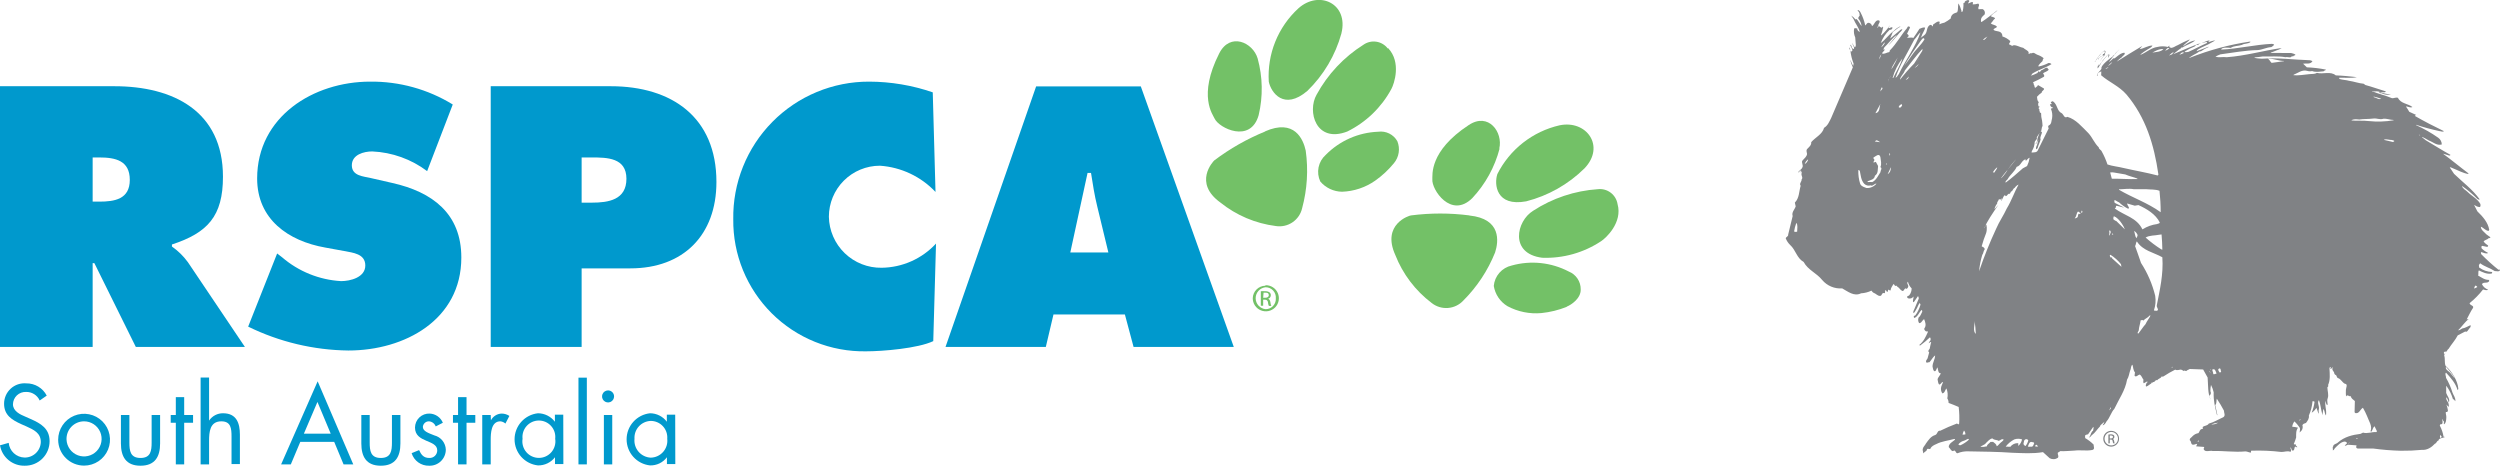 <svg width="245" height="46" viewBox="0 0 245 46" fill="none" xmlns="http://www.w3.org/2000/svg">
<g clip-path="url(#clip0_101_2)">
<path d="M3.89 39.25C3.775 38.992 3.586 38.775 3.348 38.626C3.109 38.476 2.831 38.401 2.55 38.41C2.386 38.403 2.222 38.429 2.069 38.487C1.915 38.544 1.774 38.632 1.655 38.745C1.536 38.858 1.44 38.993 1.374 39.143C1.308 39.294 1.273 39.456 1.27 39.62C1.27 40.28 1.96 40.62 2.48 40.83L3 41.06C4 41.5 4.86 42 4.86 43.24C4.86 43.558 4.797 43.874 4.674 44.167C4.55 44.461 4.37 44.728 4.143 44.951C3.916 45.174 3.647 45.35 3.351 45.469C3.055 45.587 2.739 45.645 2.42 45.64C1.844 45.653 1.282 45.458 0.838 45.09C0.393 44.723 0.096 44.208 0 43.64L0.85 43.4C0.889 43.787 1.068 44.147 1.353 44.412C1.638 44.678 2.011 44.829 2.4 44.84C2.813 44.848 3.213 44.693 3.512 44.408C3.812 44.124 3.987 43.733 4 43.32C4 42.42 3.29 42.11 2.57 41.78L2.09 41.57C1.19 41.16 0.4 40.7 0.4 39.57C0.399 39.291 0.456 39.016 0.567 38.76C0.679 38.505 0.843 38.276 1.048 38.088C1.253 37.9 1.495 37.756 1.759 37.667C2.023 37.578 2.303 37.545 2.58 37.57C2.992 37.564 3.397 37.674 3.75 37.886C4.104 38.098 4.391 38.404 4.58 38.77L3.89 39.25Z" fill="#0099CD"/>
<path d="M6.52 43.09C6.536 43.426 6.65 43.751 6.848 44.023C7.046 44.295 7.32 44.503 7.635 44.621C7.951 44.739 8.294 44.762 8.622 44.686C8.95 44.611 9.249 44.441 9.482 44.198C9.714 43.955 9.87 43.648 9.93 43.317C9.991 42.986 9.952 42.644 9.82 42.334C9.688 42.025 9.468 41.761 9.187 41.575C8.906 41.389 8.577 41.29 8.24 41.29C8.007 41.29 7.777 41.337 7.563 41.428C7.349 41.519 7.155 41.653 6.995 41.822C6.834 41.99 6.709 42.189 6.627 42.407C6.546 42.625 6.509 42.857 6.52 43.09V43.09ZM5.7 43.09C5.7 42.587 5.849 42.096 6.128 41.679C6.407 41.261 6.804 40.935 7.268 40.743C7.732 40.551 8.243 40.501 8.735 40.599C9.228 40.697 9.681 40.938 10.036 41.294C10.391 41.649 10.633 42.102 10.731 42.594C10.829 43.087 10.779 43.598 10.587 44.062C10.394 44.526 10.069 44.923 9.651 45.202C9.233 45.481 8.742 45.63 8.24 45.63C7.568 45.63 6.923 45.364 6.447 44.889C5.971 44.415 5.703 43.772 5.7 43.1" fill="#0099CD"/>
<path d="M12.68 43.36C12.68 44.18 12.77 44.88 13.77 44.88C14.77 44.88 14.86 44.18 14.86 43.36V40.67H15.69V43.46C15.69 44.74 15.2 45.64 13.77 45.64C12.34 45.64 11.85 44.74 11.85 43.46V40.67H12.68V43.36Z" fill="#0099CD"/>
<path d="M18.05 45.51H17.23V41.43H16.73V40.67H17.23V38.92H18.05V40.67H18.92V41.43H18.05V45.51Z" fill="#0099CD"/>
<path d="M20.49 37V41.22C20.64 40.995 20.844 40.812 21.084 40.686C21.323 40.56 21.59 40.496 21.86 40.5C23.2 40.5 23.51 41.5 23.51 42.6V45.48H22.69V42.78C22.69 41.99 22.63 41.29 21.69 41.29C20.56 41.29 20.49 42.34 20.49 43.21V45.51H19.66V37H20.49Z" fill="#0099CD"/>
<path d="M31.11 39.39L29.78 42.5H32.41L31.11 39.39ZM29.43 43.3L28.5 45.51H27.55L31.13 37.37L34.62 45.51H33.67L32.75 43.3H29.43Z" fill="#0099CD"/>
<path d="M36.23 43.36C36.23 44.18 36.32 44.88 37.32 44.88C38.32 44.88 38.41 44.18 38.41 43.36V40.67H39.24V43.46C39.24 44.74 38.75 45.64 37.32 45.64C35.89 45.64 35.41 44.74 35.41 43.46V40.67H36.23V43.36Z" fill="#0099CD"/>
<path d="M42.7 41.79C42.649 41.652 42.56 41.532 42.443 41.443C42.326 41.355 42.186 41.301 42.04 41.29C41.89 41.287 41.745 41.341 41.633 41.441C41.522 41.541 41.453 41.68 41.44 41.83C41.44 42.27 42 42.44 42.57 42.67C42.882 42.749 43.159 42.928 43.361 43.178C43.563 43.429 43.678 43.738 43.69 44.06C43.69 44.272 43.647 44.483 43.564 44.678C43.481 44.874 43.359 45.051 43.206 45.199C43.053 45.346 42.872 45.461 42.673 45.537C42.474 45.613 42.262 45.648 42.05 45.64C41.67 45.65 41.297 45.535 40.988 45.313C40.679 45.091 40.451 44.773 40.34 44.41L41.07 44.11C41.28 44.56 41.51 44.88 42.07 44.88C42.17 44.885 42.271 44.87 42.365 44.835C42.46 44.8 42.546 44.747 42.619 44.678C42.692 44.608 42.75 44.525 42.79 44.432C42.83 44.34 42.85 44.24 42.85 44.14C42.85 43.05 40.67 43.43 40.67 41.9C40.671 41.714 40.71 41.531 40.783 41.36C40.857 41.19 40.964 41.036 41.099 40.908C41.233 40.781 41.392 40.681 41.566 40.616C41.739 40.551 41.925 40.522 42.11 40.53C42.389 40.541 42.658 40.632 42.886 40.791C43.115 40.95 43.293 41.172 43.4 41.43L42.7 41.79Z" fill="#0099CD"/>
<path d="M45.72 45.51H44.89V41.43H44.39V40.67H44.89V38.92H45.72V40.67H46.58V41.43H45.72V45.51Z" fill="#0099CD"/>
<path d="M48.11 41.19C48.212 40.994 48.366 40.829 48.554 40.713C48.743 40.597 48.959 40.533 49.18 40.53C49.443 40.535 49.7 40.615 49.92 40.76L49.53 41.51C49.392 41.383 49.216 41.306 49.03 41.29C48.13 41.29 48.09 42.46 48.09 43.09V45.51H47.26V40.67H48.09L48.11 41.19Z" fill="#0099CD"/>
<path d="M51.21 43C51.173 43.231 51.187 43.468 51.251 43.693C51.314 43.919 51.426 44.128 51.578 44.306C51.73 44.484 51.919 44.627 52.132 44.725C52.344 44.823 52.576 44.874 52.81 44.874C53.044 44.874 53.276 44.823 53.488 44.725C53.701 44.627 53.89 44.484 54.042 44.306C54.194 44.128 54.306 43.919 54.369 43.693C54.433 43.468 54.447 43.231 54.41 43C54.435 42.775 54.413 42.547 54.344 42.331C54.275 42.115 54.161 41.916 54.01 41.748C53.859 41.579 53.674 41.444 53.467 41.351C53.261 41.259 53.036 41.211 52.81 41.211C52.583 41.211 52.359 41.259 52.153 41.351C51.946 41.444 51.761 41.579 51.61 41.748C51.459 41.916 51.345 42.115 51.276 42.331C51.207 42.547 51.185 42.775 51.21 43V43ZM55.21 45.48H54.39V44.81C54.193 45.064 53.94 45.269 53.65 45.408C53.36 45.547 53.041 45.616 52.72 45.61C52.09 45.542 51.508 45.243 51.084 44.771C50.661 44.3 50.427 43.689 50.427 43.055C50.427 42.421 50.661 41.81 51.084 41.339C51.508 40.867 52.09 40.568 52.72 40.5C53.042 40.502 53.359 40.578 53.647 40.722C53.934 40.866 54.185 41.074 54.38 41.33V41.33V40.64H55.2L55.21 45.48Z" fill="#0099CD"/>
<path d="M57.51 37.01H56.69V45.51H57.51V37.01Z" fill="#0099CD"/>
<path d="M60 45.51H59.18V40.67H60V45.51ZM60.18 38.84C60.182 38.957 60.149 39.072 60.086 39.17C60.022 39.269 59.931 39.346 59.823 39.392C59.715 39.438 59.596 39.451 59.481 39.43C59.366 39.408 59.26 39.353 59.176 39.27C59.093 39.188 59.036 39.083 59.012 38.969C58.989 38.854 59 38.735 59.044 38.626C59.088 38.518 59.164 38.425 59.261 38.36C59.358 38.295 59.473 38.26 59.59 38.26C59.745 38.26 59.893 38.321 60.004 38.429C60.114 38.538 60.177 38.685 60.18 38.84" fill="#0099CD"/>
<path d="M62.18 43C62.157 43.227 62.18 43.457 62.248 43.674C62.316 43.892 62.428 44.094 62.577 44.267C62.726 44.44 62.908 44.581 63.114 44.681C63.319 44.782 63.542 44.839 63.77 44.85C64.001 44.846 64.23 44.794 64.44 44.696C64.65 44.599 64.837 44.458 64.99 44.284C65.142 44.11 65.257 43.905 65.326 43.684C65.395 43.463 65.416 43.23 65.39 43C65.408 42.776 65.379 42.55 65.305 42.338C65.231 42.125 65.114 41.93 64.961 41.766C64.807 41.601 64.621 41.47 64.415 41.382C64.208 41.293 63.985 41.248 63.76 41.25C63.541 41.259 63.325 41.312 63.126 41.405C62.928 41.498 62.749 41.63 62.602 41.793C62.455 41.956 62.342 42.147 62.269 42.354C62.197 42.561 62.166 42.781 62.18 43ZM66.18 45.48H65.36V44.81C65.168 45.067 64.916 45.273 64.628 45.413C64.339 45.552 64.02 45.62 63.7 45.61C63.07 45.542 62.488 45.243 62.064 44.771C61.641 44.3 61.407 43.689 61.407 43.055C61.407 42.421 61.641 41.81 62.064 41.339C62.488 40.867 63.07 40.568 63.7 40.5C64.021 40.5 64.337 40.576 64.623 40.72C64.91 40.864 65.159 41.073 65.35 41.33V41.33V40.64H66.17L66.18 45.48Z" fill="#0099CD"/>
<path d="M158.52 20C158.448 19.555 158.208 19.155 157.848 18.883C157.488 18.611 157.038 18.488 156.59 18.54C154.327 18.692 152.14 19.422 150.24 20.66C148.61 21.66 147.9 24.85 151.13 25.26C153.183 25.338 155.209 24.767 156.92 23.63C157.38 23.33 159.03 21.81 158.52 20" fill="#73C167"/>
<path d="M146.93 14.56C147.31 12.97 145.88 10.96 143.93 12.26C140.03 14.82 140.4 17.19 140.37 17.57C140.28 18.57 142.2 21.47 144.28 19.42C145.565 18.049 146.486 16.378 146.96 14.56" fill="#73C167"/>
<path d="M155.28 16.5C157.35 14.34 155.49 11.73 152.84 12.28C151.534 12.579 150.311 13.163 149.256 13.989C148.202 14.815 147.343 15.864 146.74 17.06C146.41 18.06 146.61 20.28 149.57 19.73C151.726 19.179 153.697 18.064 155.28 16.5" fill="#73C167"/>
<path d="M153.54 30.05C153.96 29.89 154.94 29.25 154.91 28.36C154.915 27.984 154.805 27.616 154.596 27.304C154.388 26.991 154.089 26.749 153.74 26.61C152.019 25.711 150.021 25.5 148.15 26.02C147.682 26.122 147.259 26.372 146.942 26.732C146.626 27.091 146.432 27.543 146.39 28.02C146.456 28.427 146.608 28.814 146.838 29.156C147.068 29.498 147.368 29.786 147.72 30C148.745 30.552 149.911 30.789 151.07 30.68C151.918 30.593 152.749 30.388 153.54 30.07" fill="#73C167"/>
<path d="M144 21.11C142.101 20.865 140.179 20.865 138.28 21.11C138.13 21.11 135.37 21.97 136.74 24.99C137.471 26.854 138.703 28.481 140.3 29.69C140.753 30.05 141.325 30.226 141.902 30.181C142.479 30.137 143.018 29.875 143.41 29.45C144.754 28.106 145.812 26.504 146.52 24.74C146.87 23.66 147.14 21.44 144 21.12" fill="#73C167"/>
<path d="M123.79 29.18H124C124.18 29.18 124.34 29.11 124.34 28.93C124.34 28.75 124.25 28.68 124 28.68H123.83L123.79 29.18ZM123.79 29.96H123.56V28.54C123.696 28.528 123.834 28.528 123.97 28.54C124.125 28.527 124.279 28.566 124.41 28.65C124.454 28.684 124.488 28.728 124.511 28.779C124.534 28.829 124.544 28.885 124.54 28.94C124.538 29.021 124.51 29.099 124.459 29.162C124.408 29.225 124.339 29.27 124.26 29.29V29.29C124.38 29.29 124.47 29.42 124.5 29.63C124.51 29.751 124.541 29.869 124.59 29.98H124.35C124.296 29.867 124.265 29.745 124.26 29.62C124.258 29.582 124.248 29.546 124.23 29.513C124.213 29.48 124.189 29.45 124.16 29.427C124.131 29.403 124.097 29.386 124.061 29.376C124.025 29.366 123.987 29.364 123.95 29.37H123.79V29.96ZM124.03 28.15C123.763 28.176 123.515 28.3 123.334 28.499C123.154 28.698 123.054 28.956 123.054 29.225C123.054 29.493 123.154 29.752 123.334 29.951C123.515 30.15 123.763 30.274 124.03 30.3C124.167 30.3 124.303 30.272 124.43 30.218C124.556 30.163 124.669 30.083 124.763 29.983C124.857 29.882 124.929 29.764 124.975 29.634C125.021 29.505 125.04 29.367 125.03 29.23C125.041 29.092 125.023 28.953 124.978 28.823C124.933 28.692 124.861 28.572 124.767 28.47C124.673 28.369 124.559 28.288 124.432 28.233C124.305 28.178 124.168 28.149 124.03 28.15V28.15ZM124.03 27.95C124.284 27.946 124.534 28.018 124.748 28.157C124.961 28.295 125.128 28.494 125.228 28.728C125.327 28.962 125.355 29.221 125.307 29.471C125.259 29.721 125.138 29.951 124.959 30.131C124.779 30.312 124.55 30.435 124.301 30.485C124.051 30.535 123.793 30.509 123.558 30.411C123.323 30.314 123.123 30.148 122.982 29.936C122.842 29.724 122.768 29.474 122.77 29.22C122.78 28.898 122.913 28.592 123.142 28.365C123.371 28.138 123.678 28.007 124 28L124.03 27.95Z" fill="#73C167"/>
<path d="M123.25 5.73C122.79 4.16 120.55 3.12 119.48 5.24C117.37 9.4 118.87 11.24 119.03 11.62C119.46 12.56 122.56 14.09 123.35 11.28C123.782 9.451 123.748 7.542 123.25 5.73" fill="#73C167"/>
<path d="M124 12.88C122.218 13.607 120.537 14.561 119 15.72C118.89 15.82 116.91 17.91 119.6 19.85C121.16 21.102 123.036 21.898 125.02 22.15C125.593 22.243 126.181 22.114 126.662 21.789C127.143 21.463 127.483 20.967 127.61 20.4C128.106 18.563 128.225 16.644 127.96 14.76C127.72 13.65 126.86 11.6 123.96 12.88" fill="#73C167"/>
<path d="M131.46 3.26C132.18 0.35 129.27 -1 127.24 0.82C126.253 1.725 125.48 2.84 124.978 4.082C124.477 5.324 124.259 6.663 124.34 8C124.56 9.07 125.82 10.86 128.12 8.91C129.716 7.361 130.869 5.414 131.46 3.27" fill="#73C167"/>
<path d="M136 4.75C135.726 4.392 135.324 4.154 134.878 4.087C134.432 4.02 133.977 4.129 133.61 4.39C131.692 5.599 130.115 7.279 129.03 9.27C128.08 10.92 128.96 14.07 132.03 12.89C133.874 11.983 135.389 10.521 136.36 8.71C136.62 8.23 137.36 6.11 136.03 4.71" fill="#73C167"/>
<path d="M136.6 16C136.848 15.704 137.01 15.348 137.07 14.967C137.13 14.586 137.085 14.197 136.94 13.84C136.757 13.514 136.479 13.25 136.144 13.084C135.808 12.918 135.431 12.858 135.06 12.91C133.12 12.984 131.282 13.796 129.92 15.18C129.561 15.499 129.316 15.926 129.22 16.396C129.125 16.867 129.184 17.356 129.39 17.79C129.653 18.098 129.98 18.347 130.347 18.52C130.714 18.692 131.114 18.784 131.52 18.79C132.682 18.751 133.807 18.376 134.76 17.71C135.448 17.226 136.067 16.651 136.6 16" fill="#73C167"/>
<path d="M9.08 19.76H9.72C11.24 19.76 12.72 19.52 12.72 17.63C12.72 15.74 11.33 15.43 9.72 15.43H9.08V19.76ZM0 8.45H11.21C16.97 8.45 21.85 10.89 21.85 17.32C21.85 21.18 20.36 22.81 16.85 23.96V24.16C17.45 24.581 17.977 25.098 18.41 25.69L24 34H13.31L9.25 25.79H9.08V34H0V8.45Z" fill="#0099CD"/>
<path d="M27.16 24.84L27.64 25.21C29.26 26.606 31.295 27.429 33.43 27.55C34.34 27.55 35.8 27.18 35.8 26.02C35.8 24.86 34.58 24.77 33.73 24.6L31.87 24.26C28.25 23.62 25.2 21.49 25.2 17.49C25.2 11.43 30.72 8 36.27 8C39.127 7.968 41.935 8.745 44.37 10.24L41.86 16.77C40.302 15.599 38.427 14.927 36.48 14.84C35.66 14.84 34.48 15.15 34.48 16.2C34.48 17.25 35.63 17.28 36.34 17.45L38.44 17.93C42.37 18.81 45.21 20.93 45.21 25.24C45.21 31.34 39.66 34.35 34.14 34.35C30.733 34.309 27.379 33.509 24.32 32.01L27.16 24.84Z" fill="#0099CD"/>
<path d="M57 19.86H58C59.62 19.86 61.39 19.59 61.39 17.52C61.39 15.45 59.49 15.43 57.97 15.43H57V19.86ZM48.09 8.45H59.85C65.85 8.45 70.21 11.5 70.21 17.83C70.21 23.05 66.96 26.3 61.78 26.3H57V34H48.09V8.45Z" fill="#0099CD"/>
<path d="M91.68 18.81C90.252 17.298 88.305 16.38 86.23 16.24C84.904 16.24 83.632 16.767 82.695 17.704C81.757 18.642 81.23 19.914 81.23 21.24C81.242 21.909 81.385 22.568 81.652 23.181C81.918 23.794 82.303 24.349 82.784 24.813C83.265 25.277 83.833 25.642 84.455 25.887C85.077 26.132 85.742 26.252 86.41 26.24C87.411 26.227 88.399 26.01 89.314 25.603C90.229 25.195 91.051 24.606 91.73 23.87L91.46 33.43C89.97 34.14 86.52 34.43 84.86 34.43C83.15 34.457 81.453 34.141 79.868 33.501C78.282 32.861 76.841 31.91 75.629 30.703C74.418 29.497 73.46 28.061 72.812 26.478C72.165 24.896 71.841 23.2 71.86 21.49C71.832 19.725 72.156 17.972 72.814 16.334C73.471 14.696 74.448 13.205 75.689 11.949C76.929 10.693 78.407 9.697 80.037 9.019C81.666 8.341 83.415 7.995 85.18 8C87.3 8.006 89.405 8.36 91.41 9.05L91.68 18.81Z" fill="#0099CD"/>
<path d="M108.62 24.74L107.53 20.23C107.26 19.15 107.09 18.03 106.92 16.95H106.58L104.89 24.74H108.62ZM102.49 34H92.66L101.54 8.47H111.8L120.91 34H111.09L110.24 30.82H103.24L102.49 34Z" fill="#0099CD"/>
<path d="M206.905 43.65C206.73 43.65 206.563 43.581 206.439 43.457C206.315 43.333 206.246 43.166 206.246 42.991C206.246 42.816 206.315 42.648 206.439 42.525C206.563 42.401 206.73 42.331 206.905 42.331V42.331C207.08 42.331 207.247 42.401 207.371 42.525C207.495 42.648 207.564 42.816 207.564 42.991C207.564 43.166 207.495 43.333 207.371 43.457C207.247 43.581 207.08 43.65 206.905 43.65V43.65ZM206.905 42.222C206.751 42.219 206.601 42.263 206.472 42.347C206.343 42.431 206.243 42.551 206.183 42.692C206.122 42.833 206.106 42.989 206.134 43.14C206.163 43.291 206.236 43.43 206.344 43.539C206.452 43.648 206.59 43.723 206.74 43.753C206.891 43.784 207.047 43.769 207.189 43.71C207.331 43.652 207.452 43.552 207.537 43.424C207.622 43.297 207.668 43.147 207.667 42.993C207.668 42.892 207.649 42.792 207.611 42.699C207.573 42.606 207.517 42.521 207.446 42.449C207.375 42.378 207.291 42.321 207.198 42.282C207.105 42.243 207.006 42.222 206.905 42.222ZM206.857 42.967H206.758V42.674C206.791 42.671 206.824 42.671 206.857 42.674C207.013 42.674 207.076 42.749 207.076 42.824C207.076 42.898 206.98 42.973 206.857 42.973V42.967ZM207.043 43.028C207.092 43.016 207.135 42.988 207.166 42.948C207.196 42.908 207.212 42.859 207.21 42.808C207.213 42.774 207.207 42.74 207.194 42.709C207.18 42.678 207.158 42.651 207.131 42.63C207.051 42.581 206.957 42.558 206.863 42.564C206.782 42.565 206.701 42.572 206.622 42.586V43.448H206.758V43.077H206.854C206.877 43.073 206.899 43.074 206.921 43.08C206.943 43.086 206.963 43.097 206.981 43.111C206.998 43.125 207.012 43.143 207.022 43.163C207.032 43.184 207.038 43.206 207.039 43.228C207.044 43.304 207.065 43.379 207.098 43.448H207.241C207.212 43.378 207.194 43.304 207.186 43.228C207.171 43.101 207.118 43.032 207.043 43.019V43.028ZM242.466 28.278C242.473 28.169 242.517 28.064 242.589 27.982C242.629 27.989 242.667 28.006 242.7 28.031C242.732 28.057 242.758 28.089 242.776 28.127C242.681 28.193 242.576 28.244 242.466 28.278V28.278ZM239.513 34.673C239.498 34.625 239.484 34.543 239.526 34.502C239.568 34.46 239.669 34.427 239.724 34.488H239.735C239.662 34.578 239.544 34.741 239.515 34.677L239.513 34.673ZM239.717 35.959C239.977 36.246 240.464 36.809 240.543 37.057L240.183 36.618C240.075 36.416 239.553 36.203 239.717 35.941V35.959ZM239.144 42.611C239.17 42.679 239.328 42.791 239.274 42.852L239.12 42.923C239.107 42.818 239.115 42.712 239.144 42.611ZM237.116 13.275L237.041 13.174L237.178 13.26L237.116 13.275ZM234.521 13.919L233.669 13.719L233.64 13.671C233.924 13.61 234.176 13.732 234.431 13.719C234.486 13.774 234.603 13.739 234.651 13.823L234.521 13.919ZM232.14 11.865C231.562 11.788 231.013 11.865 230.431 11.803C230.635 11.645 230.938 11.684 231.206 11.713C231.665 11.645 232.098 11.678 232.586 11.616C232.937 11.568 233.245 11.761 233.561 11.638C233.913 11.603 234.22 11.755 234.565 11.755L234.579 11.788C233.773 11.923 232.952 11.949 232.14 11.865ZM233.361 9.68C233.093 9.797 232.882 9.562 232.634 9.522L232.608 9.46C232.864 9.515 233.116 9.588 233.361 9.68V9.68ZM230.888 43.022L230.956 42.936L231.094 42.969L230.888 43.022ZM230.2 43.432L230.064 43.468L230.303 43.347L230.2 43.432ZM225.325 41.235L225.41 41.063L225.443 41.149L225.325 41.235ZM223.833 5.997L222.618 6.162C222.48 6.059 222.363 5.722 222.165 5.722L222.37 5.755C222.886 5.755 223.319 5.975 223.833 5.975V5.997ZM216.704 41.597C216.92 41.504 217.149 41.445 217.383 41.422C217.181 41.551 216.943 41.613 216.704 41.597V41.597ZM215.346 43.316L215.449 43.16L215.519 43.23L215.346 43.316ZM217.521 36.504C217.466 36.4 217.356 36.297 217.398 36.167C217.666 35.948 217.618 36.345 217.673 36.455C217.626 36.481 217.574 36.498 217.521 36.504V36.504ZM217.198 36.627C217.082 36.607 216.882 36.798 216.888 36.552L216.794 36.229C217.088 36.057 217.136 36.413 217.211 36.578L217.198 36.627ZM216.625 36.523L216.532 36.438V36.352L216.752 36.73L216.625 36.523ZM216.6 36.163L216.651 36.266L216.583 36.216L216.6 36.163ZM213.558 5.377C213.654 5.351 213.819 4.993 214.041 5.182C213.884 5.258 213.723 5.323 213.558 5.377V5.377ZM212.857 35.996L212.771 36.031L212.874 35.945L212.96 35.996H212.857ZM213.037 5.072L212.868 5.322L212.564 5.441C212.699 5.291 212.859 5.166 213.037 5.072ZM212.597 4.734C212.479 4.844 212.338 4.928 212.184 4.98C212.281 4.876 212.391 4.615 212.597 4.734ZM210.928 5.149C211.18 5.039 211.512 4.788 212.009 4.804C211.837 5.079 211.202 5.114 210.928 5.149ZM211.367 29.913C211.299 30.117 211.677 30.408 211.332 30.462C211.244 30.421 211.154 30.489 211.086 30.408C211.244 29.951 211.286 29.463 211.209 28.986C210.931 27.843 210.461 26.755 209.82 25.768C209.642 25.212 209.429 24.67 209.238 24.114C209.335 23.977 209.306 23.777 209.41 23.654C210.001 24.582 211.057 24.731 211.91 25.212C212.026 26.889 211.662 28.395 211.367 29.913V29.913ZM210.269 31.761C210.014 32.036 209.814 32.379 209.568 32.682H209.511C209.434 32.544 209.599 32.482 209.599 32.366C209.62 32.021 209.744 31.726 209.785 31.39C209.873 31.39 210.005 31.313 210.047 31.423C210.225 31.203 210.486 31.163 210.644 30.928C210.684 30.944 210.712 30.909 210.754 30.915C210.629 31.197 210.389 31.465 210.266 31.761H210.269ZM209.139 22.624C209.299 22.72 209.423 22.867 209.489 23.041C209.469 23.15 209.428 23.253 209.366 23.345C209.227 23.145 209.221 22.863 209.146 22.624H209.139ZM211.833 22.975C211.875 23.47 211.903 23.964 211.91 24.468L211.807 24.439C211.263 24.095 210.749 23.707 210.269 23.279C210.673 23.044 211.147 23.099 211.607 23.004C211.679 22.989 211.752 22.979 211.826 22.975H211.833ZM207.265 20.448V20.352C207.281 20.338 207.287 20.393 207.3 20.413C207.375 20.358 207.349 20.242 207.391 20.167C207.533 20.167 208.032 20.338 208.17 20.345L207.239 19.877C207.218 19.833 207.206 19.786 207.203 19.738C207.201 19.689 207.209 19.641 207.226 19.596C207.384 19.651 207.507 19.774 207.665 19.828C207.921 20.075 208.213 20.282 208.531 20.442C208.586 20.442 208.647 20.442 208.641 20.365C208.592 20.222 208.469 20.09 208.454 19.938L209.21 20.158L209.568 20.097C210.372 20.468 211.251 20.976 211.662 21.808C211.635 21.925 211.484 21.903 211.393 21.958C210.89 22.023 210.408 22.197 209.979 22.468H209.95C209.405 21.327 208.177 21.114 207.283 20.455L207.265 20.448ZM207.393 21.657C207.283 21.644 207.208 21.554 207.118 21.499C207.105 21.444 207.103 21.387 207.112 21.331C207.122 21.276 207.142 21.223 207.173 21.176C207.257 21.162 207.208 21.354 207.305 21.25C207.556 21.427 207.77 21.651 207.935 21.91C208.061 22.085 208.163 22.277 208.239 22.479L207.393 21.657ZM206.982 25.318V25.202C206.971 25.214 206.958 25.224 206.943 25.23C206.928 25.237 206.912 25.24 206.896 25.24C206.88 25.24 206.864 25.237 206.849 25.23C206.834 25.224 206.821 25.214 206.811 25.202C206.789 25.127 206.701 25.017 206.824 24.969C207.217 25.215 207.566 25.526 207.854 25.889L207.902 26.149L206.982 25.318ZM206.859 40.053L206.687 40.224L206.874 39.879L206.859 40.053ZM206.749 22.562C206.796 22.592 206.83 22.639 206.843 22.693C206.857 22.747 206.85 22.803 206.824 22.852L206.701 23.099C206.646 23.017 206.727 22.921 206.734 22.824C206.714 22.782 206.706 22.737 206.708 22.691C206.711 22.645 206.725 22.601 206.749 22.562V22.562ZM207.09 23.002L206.953 22.96L207.021 22.883L207.072 22.901L207.09 23.002ZM207.221 16.915L208.274 17.095C208.658 17.266 209.076 17.348 209.462 17.499V17.547C208.625 17.576 207.786 17.506 206.956 17.512L206.797 16.901C206.943 16.879 207.092 16.883 207.237 16.915H207.221ZM211.631 18.688C211.708 19.389 211.747 20.093 211.747 20.798C210.477 19.877 208.994 19.382 207.667 18.6L207.654 18.552C208.107 18.552 208.636 18.451 209.089 18.539H210.284C210.739 18.587 211.233 18.539 211.631 18.697V18.688ZM206.292 41.285C206.298 41.271 206.303 41.257 206.305 41.242C206.305 41.242 206.305 41.255 206.292 41.285ZM203.722 20.941C203.557 21.092 203.781 21.336 203.317 21.406C203.506 21.187 203.456 21.028 203.605 20.76C203.807 20.692 203.79 20.905 203.884 20.899C203.979 20.892 204.005 20.376 204.086 20.802C203.928 20.789 203.88 21.059 203.722 20.941ZM199.451 43.749C199.451 43.681 199.49 43.564 199.587 43.591L199.738 43.749C199.644 43.773 199.545 43.773 199.451 43.749V43.749ZM199.125 43.778C198.989 43.749 198.86 43.817 198.728 43.762C198.818 43.597 198.838 43.338 199.051 43.303C199.147 43.351 199.299 43.303 199.354 43.413C199.299 43.542 199.277 43.722 199.134 43.778H199.125ZM198.49 43.714C198.405 43.672 198.337 43.602 198.297 43.516C198.345 43.338 198.319 43.077 198.552 43.041C198.595 43.038 198.639 43.046 198.677 43.065C198.716 43.085 198.749 43.114 198.772 43.151C198.727 43.358 198.632 43.551 198.497 43.714H198.49ZM196.548 17.89C196.507 17.697 196.706 17.671 196.768 17.526C197.001 17.112 197.456 16.796 197.634 16.35C198.053 16.247 198.095 15.732 198.499 15.609C198.512 15.655 198.499 15.787 198.556 15.745C198.613 15.704 198.833 15.422 198.901 15.471L198.809 15.877L198.651 16.275L198.238 16.495C197.702 16.967 197.139 17.471 196.555 17.897L196.548 17.89ZM197.82 43.681C197.737 43.694 197.84 43.461 197.772 43.432C197.627 43.422 197.481 43.449 197.349 43.511C197.217 43.572 197.102 43.666 197.016 43.784L196.555 43.769C196.783 43.472 197.074 43.23 197.407 43.061C197.652 42.977 197.918 42.977 198.163 43.061C198.112 43.297 197.993 43.512 197.82 43.681V43.681ZM195.999 43.446C195.876 43.536 195.821 43.701 195.663 43.729C195.683 43.536 195.443 43.406 195.305 43.29C195.208 43.36 195.14 43.263 195.059 43.318C194.94 43.483 194.729 43.538 194.72 43.738C194.511 43.794 194.293 43.812 194.077 43.793C194.178 43.674 194.556 43.573 194.611 43.428C194.81 43.25 195.017 42.969 195.27 42.969C195.434 43.153 195.687 43.079 195.874 43.208C196.032 43.16 196.19 42.953 196.362 43.085C196.291 43.243 196.107 43.318 195.99 43.454L195.999 43.446ZM194.252 24.995C194.389 24.83 194.362 24.604 194.498 24.439C194.514 24.329 194.411 24.259 194.342 24.204C194.29 24.196 194.242 24.172 194.204 24.136C194.324 23.694 194.47 23.26 194.643 22.837C194.76 22.459 194.692 22.028 194.643 22.013C194.595 21.997 194.47 22.477 194.47 22.34C194.663 21.797 195.432 20.672 195.432 20.672C195.432 20.672 195.518 20.536 195.845 20.073L195.454 20.512C195.497 20.305 195.59 20.111 195.724 19.947C195.696 19.782 195.854 19.688 195.883 19.543C195.951 19.466 195.964 19.578 196.034 19.563C196.073 19.51 196.127 19.468 196.188 19.444L196.085 19.719C196.304 19.499 196.28 19.22 196.507 19.11C196.507 19.143 196.507 19.233 196.577 19.22C196.742 19.185 196.755 18.939 196.939 19C197.056 18.939 197.001 18.78 197.139 18.752C197.269 18.67 197.275 18.477 197.434 18.416C197.528 18.27 197.662 18.156 197.82 18.086C197.394 18.848 197.126 19.681 196.665 20.428C196.355 21.11 195.916 21.727 195.628 22.406C194.993 23.766 194.434 25.16 193.951 26.582C194 26.039 194.104 25.503 194.261 24.982L194.252 24.995ZM194.769 3.58C194.646 3.683 194.516 3.973 194.329 3.896C194.456 3.766 194.605 3.658 194.769 3.58V3.58ZM195.733 16.383C195.72 16.574 195.527 16.726 195.459 16.904L195.3 16.89C195.412 16.694 195.561 16.521 195.74 16.383H195.733ZM196.122 17.427C196.151 17.367 196.436 17.016 196.742 16.64C196.985 16.293 197.25 15.961 197.535 15.647C197.616 15.576 197.159 16.13 196.742 16.64C196.724 16.671 196.711 16.695 196.704 16.71C196.641 16.895 196.021 17.627 196.122 17.427ZM193.508 31.449C193.573 31.872 193.614 32.298 193.631 32.726C193.295 32.418 193.549 31.875 193.508 31.449ZM192.134 43.632C192.095 43.639 192.054 43.635 192.015 43.622C191.977 43.609 191.943 43.587 191.915 43.558C192.014 43.423 192.147 43.316 192.299 43.248C192.49 43.195 192.672 43.116 192.842 43.015C192.91 42.986 192.923 43.048 192.958 43.083C192.714 43.308 192.436 43.494 192.134 43.632V43.632ZM192.471 42.191C192.518 42.241 192.554 42.301 192.578 42.366C192.602 42.431 192.612 42.5 192.609 42.569C192.516 42.592 192.421 42.599 192.326 42.589C192.356 42.45 192.405 42.316 192.471 42.191V42.191ZM187.402 5.364C187.279 5.558 186.743 6.287 186.607 6.463C186.943 5.845 187.787 4.626 188.233 3.995C188.329 3.898 188.481 3.582 188.604 3.844C188.301 4.393 187.745 4.839 187.402 5.369V5.364ZM188.384 4.984L187.587 6.228C187.094 6.728 186.631 7.257 186.2 7.812C186.22 7.476 186.578 7.237 186.675 6.905C187.224 6.219 187.773 5.45 188.404 4.782L188.384 4.984ZM187.822 6.054L188.026 5.733V5.755L187.822 6.054ZM187.637 6.65L188.035 6.265C187.952 6.436 187.811 6.573 187.637 6.65V6.65ZM186.758 7.825L187.066 7.498C187.056 7.578 187.021 7.654 186.966 7.712C186.911 7.771 186.838 7.811 186.758 7.825ZM186.222 10.553L186.086 10.524C186.058 10.373 186.209 10.291 186.319 10.214C186.381 10.201 186.394 10.269 186.407 10.298C186.407 10.394 186.297 10.489 186.222 10.553ZM185.763 7.61C186.203 6.32 186.972 5.125 187.595 3.894C187.831 3.661 187.967 3.364 188.208 3.173C187.718 4.615 186.739 5.881 186.086 7.261C185.976 7.377 185.913 7.577 185.763 7.61ZM185.543 7.632C185.528 7.652 185.495 7.645 185.473 7.645C185.662 6.948 185.989 6.297 186.435 5.729C186.198 6.459 185.831 6.993 185.543 7.632ZM186.014 5.52C185.845 5.969 185.624 6.396 185.355 6.793C185.416 6.423 185.902 5.856 186.014 5.52ZM184.99 17.068C185.08 16.923 185.227 16.508 185.324 16.385C185.295 16.543 185.3 16.879 184.99 17.068ZM185.234 15.11L185.188 15.28L185.126 14.987L185.234 15.11ZM185.029 7.995C185.029 7.973 185.04 7.951 185.047 7.929C185.062 7.869 185.075 7.81 185.075 7.81L185.133 7.716C185.185 7.601 185.236 7.513 185.236 7.513L185.304 7.421L185.133 7.716C185.098 7.786 185.069 7.86 185.047 7.935C185.025 8.03 185.003 8.127 185.029 8.001V7.995ZM184.821 16.176L184.847 15.983L184.904 16.066L184.821 16.176ZM184.443 8.744C184.375 8.812 184.339 8.889 184.271 8.964C184.287 8.81 184.341 8.664 184.43 8.537C184.471 8.599 184.513 8.696 184.443 8.757V8.744ZM184.278 16.888C184.058 17.211 183.887 17.635 183.489 17.842C183.324 17.842 183.179 17.822 183.05 17.842C183.015 17.829 183.021 17.794 183.021 17.767C183.303 17.642 183.696 17.602 183.742 17.224C184.087 16.983 184.003 16.627 184.052 16.268L183.832 15.86L183.612 15.932C183.551 15.781 183.832 15.739 183.59 15.512V15.451C183.79 15.328 184.168 14.963 184.278 15.389C184.313 15.719 184.423 16.062 184.278 16.378C184.498 16.482 184.278 16.715 184.278 16.888V16.888ZM182.918 18.427C182.685 18.33 182.43 18.288 182.301 18.029C182.163 17.591 182.101 17.134 182.116 16.675C182.178 16.633 182.204 16.723 182.259 16.73C182.356 17.169 182.369 17.657 182.698 18.013C182.779 18.092 182.879 18.148 182.988 18.175C183.098 18.202 183.212 18.199 183.32 18.167C183.518 18.299 183.696 17.965 183.893 18C183.776 18.141 183.627 18.253 183.459 18.327C183.291 18.401 183.108 18.435 182.925 18.427H182.918ZM183.915 13.761C183.801 13.649 184.267 13.935 184.258 13.937L183.729 13.864C183.79 13.829 183.832 13.748 183.915 13.761ZM184.285 10.181C184.155 10.485 184.265 11.021 183.79 11.095C183.955 10.794 184.107 10.471 184.285 10.181ZM184.052 2.525L184.098 2.617L183.959 2.756L184.052 2.525ZM184.372 5.32C184.32 5.497 184.247 5.667 184.153 5.826C184.175 5.639 184.251 5.463 184.372 5.32V5.32ZM184.733 4.142C184.668 4.349 184.531 4.524 184.346 4.637C184.471 4.479 184.553 4.252 184.733 4.142ZM176.865 16.075C176.924 15.887 177.042 15.724 177.201 15.609C177.183 15.707 177.144 15.799 177.086 15.88C177.028 15.961 176.952 16.027 176.865 16.075V16.075ZM176.116 22.698C176.069 22.719 176.018 22.728 175.967 22.726C175.916 22.723 175.867 22.71 175.822 22.685C175.864 22.396 175.938 22.113 176.041 21.839C176.213 22.059 176.116 22.417 176.123 22.698H176.116ZM206.606 6.472C206.622 6.375 206.912 6.138 207.002 6.076C206.967 6.193 206.703 6.408 206.606 6.472ZM206.479 6.714L206.314 6.727L206.659 6.555L206.479 6.714ZM244.852 26.441C244.256 25.963 243.69 25.449 243.156 24.903C243.156 24.832 243.092 24.758 243.169 24.703C243.369 24.758 243.573 24.881 243.802 24.819V24.764C243.571 24.659 243.362 24.51 243.189 24.325C243.169 24.248 243.169 24.131 243.237 24.092L243.738 24.193C243.753 24.191 243.767 24.186 243.78 24.178C243.793 24.171 243.805 24.161 243.814 24.149C243.823 24.137 243.829 24.123 243.833 24.108C243.836 24.093 243.837 24.078 243.835 24.063C243.671 23.958 243.523 23.831 243.395 23.685C243.492 23.485 243.731 23.52 243.857 23.362C243.918 23.314 244.061 23.362 244.054 23.246L243.676 22.975C243.479 22.756 243.107 22.523 243.127 22.22C243.389 22.316 243.567 22.584 243.848 22.626C243.911 22.626 243.938 22.562 243.944 22.516C243.828 21.808 243.327 21.237 242.784 20.714L242.481 20.119L242.51 20.092C242.648 20.212 242.822 20.282 243.004 20.292C243.121 20.25 243.092 20.092 243.079 19.995C242.804 19.488 242.229 19.213 241.829 18.813C241.644 18.629 241.321 18.484 241.279 18.224C241.82 18.604 242.326 19.031 242.791 19.501C242.852 19.536 242.936 19.591 243.011 19.536C242.316 18.567 241.354 17.866 240.497 17.035L240.078 16.409C240.159 16.361 240.249 16.451 240.333 16.471C240.853 16.671 241.348 16.965 241.897 17.055V16.98C241.066 16.361 240.242 15.662 239.419 15.069C239.625 15.097 239.823 15.2 240.036 15.249C240.078 15.249 240.139 15.22 240.139 15.172C239.315 14.719 238.524 14.218 237.722 13.743L237.358 13.449L237.384 13.421C237.606 13.525 237.822 13.643 238.03 13.772C238.443 13.915 238.806 14.3 239.296 14.157C239.294 14.027 239.261 13.899 239.2 13.784C239.139 13.669 239.051 13.571 238.944 13.497C238.259 13.017 237.53 12.603 236.767 12.26L236.787 12.232C237.539 12.479 238.305 12.686 239.08 12.851C239.219 12.851 239.39 12.968 239.5 12.851C238.546 12.39 237.597 11.902 236.663 11.366C236.65 11.278 236.754 11.326 236.78 11.262L236.108 10.955C236.013 10.785 235.91 10.62 235.798 10.46L235.811 10.425C236.011 10.445 236.224 10.597 236.417 10.487C235.963 10.131 235.284 10.177 234.994 9.581C234.803 9.518 234.625 9.636 234.425 9.627C233.785 9.353 233.085 9.203 232.447 8.935L232.48 8.913C232.652 9.003 232.865 8.926 233.052 8.962C233.097 8.964 233.142 8.976 233.181 8.999C233.357 9.028 233.722 9.104 233.807 8.984L233.785 8.948C233.126 8.748 232.467 8.509 231.808 8.331L231.637 8.206C231.149 8.164 230.688 7.986 230.206 7.918C229.912 7.834 229.583 7.834 229.295 7.746C229.26 7.711 229.191 7.663 229.253 7.621C229.829 7.601 230.426 7.676 230.975 7.56C230.297 7.485 229.596 7.41 228.908 7.388C228.394 6.949 227.645 7.3 227.06 7.142C226.856 7.272 226.581 7.237 226.327 7.265C225.804 7.307 225.268 7.43 224.74 7.362L224.802 7.313C225.221 7.149 225.599 6.804 226.094 6.942C226.254 6.994 226.425 7.001 226.588 6.962C226.944 7.107 227.344 7.017 227.713 6.99C227.768 6.894 227.933 6.914 227.933 6.819C227.319 6.696 226.697 6.622 226.072 6.599L225.7 6.241C226.004 6.186 226.43 6.338 226.621 5.993C226.547 5.954 226.469 5.924 226.388 5.905C224.815 5.856 223.249 5.637 221.675 5.753C221.436 5.718 221.091 5.753 220.907 5.63C221.194 5.615 221.484 5.569 221.752 5.533C222.493 5.56 223.235 5.472 223.978 5.608C224.134 5.547 224.34 5.67 224.527 5.595C224.547 5.498 224.657 5.527 224.747 5.52C224.78 5.388 224.967 5.492 224.938 5.333C224.81 5.27 224.674 5.225 224.534 5.197L222.589 5.184L222.515 5.149C222.809 5.087 223.064 4.929 223.352 4.852L223.604 4.703C221.792 4.962 220.076 5.472 218.213 5.608C217.844 5.547 217.457 5.678 217.114 5.547C217.27 5.464 217.431 5.391 217.596 5.327C218.833 5.169 219.973 4.936 221.278 4.907C221.737 4.868 222.115 4.639 222.583 4.619C222.677 4.551 222.816 4.49 222.864 4.371C222.822 4.316 222.732 4.331 222.664 4.296C220.988 4.371 219.316 4.788 217.675 4.863C217.725 4.606 218.334 4.661 218.613 4.694C218.927 4.474 219.353 4.523 219.711 4.399C219.979 4.228 220.342 4.325 220.555 4.105C220.535 4.076 220.5 4.105 220.48 4.076C218.454 4.379 216.469 4.916 214.566 5.676L214.546 5.65C214.782 5.486 215.029 5.339 215.287 5.21C215.432 5.149 215.506 5.004 215.693 5.026C215.927 4.86 216.178 4.719 216.442 4.606L216.414 4.577C216.036 4.723 215.658 4.887 215.273 5.017C215.309 4.846 215.548 4.784 215.693 4.681C216.177 4.477 216.645 4.238 217.095 3.967C216.888 3.953 216.603 4.096 216.409 4.125C216.433 4.057 216.585 3.98 216.53 3.971C216.368 3.94 215.882 4.191 215.809 4.191C215.796 4.259 216.376 3.984 216.291 4.213C215.678 4.479 215.082 4.81 214.469 5.079C214.34 5.114 214.205 5.123 214.072 5.105L214.162 5.015C214.435 4.841 214.725 4.694 215.027 4.575C215.122 4.575 215.095 4.439 215.199 4.452C215.287 4.323 215.363 4.465 215.473 4.404L215.425 4.349L215.706 4.202C214.882 4.496 213.823 4.947 213.006 5.301L212.973 5.311L213.593 4.819H213.612C213.735 4.804 213.714 4.599 213.872 4.661C214.278 4.386 214.786 4.261 215.137 3.953C214.772 4.028 214.555 4.09 213.938 4.536C214.012 4.331 214.498 4.057 214.597 3.857C214.193 4.025 213.8 4.215 213.417 4.426C213.197 4.503 213.017 4.674 212.778 4.694C212.703 4.654 212.516 4.657 212.619 4.45L212.441 4.599C212.112 4.517 211.767 4.517 211.437 4.599C210.827 4.681 210.381 5.107 209.851 5.34L209.735 5.355C209.97 5.161 210.221 4.986 210.484 4.832C210.649 4.736 210.875 4.626 210.943 4.461C210.491 4.461 210.126 4.749 209.686 4.819L209.941 4.503C209.337 4.852 208.023 5.676 207.434 6.041L207.687 5.795C207.703 5.773 207.931 5.639 207.931 5.613C208.008 5.474 208.32 5.34 208.203 5.173C207.729 5.14 207.195 5.892 207.142 5.696C207.052 5.744 206.762 6.078 206.687 6.052C206.811 5.914 207.443 5.035 207.7 4.854C207.645 4.854 207.373 5.177 207.331 5.197C207.16 5.525 207.026 5.393 207.039 5.558C207.006 5.567 206.975 5.582 206.949 5.604C206.907 5.639 205.815 6.401 205.945 6.746C205.747 7.063 205.585 7.043 205.495 7.406L205.567 7.439C205.497 7.113 205.787 7.054 205.927 6.999L205.914 7.377C206.696 8.056 207.672 8.434 208.392 9.26C210.288 11.5 211.106 14.207 211.519 17.071C211.522 17.084 211.523 17.098 211.52 17.111C211.518 17.125 211.514 17.138 211.506 17.149C211.499 17.161 211.49 17.171 211.479 17.179C211.468 17.187 211.455 17.193 211.442 17.196C210.343 16.906 209.203 16.715 208.091 16.46C207.582 16.33 207.032 16.288 206.531 16.117C206.387 15.678 206.201 15.254 205.976 14.851C205.921 14.686 205.679 14.631 205.679 14.44C205.24 14.02 205.068 13.491 204.664 13.051C204.051 12.447 203.427 11.678 202.603 11.451C202.287 11.63 202.252 11.232 202.047 11.093C201.56 10.873 201.654 10.256 201.202 9.94C201.127 9.898 201.057 9.953 201.002 10.001C200.92 10.085 201.105 10.124 201.063 10.201C201.002 10.201 200.927 10.201 200.892 10.249C200.947 10.366 201.002 10.531 201.153 10.511C201.228 10.654 201.017 10.592 200.988 10.66C201.114 10.95 201.155 11.269 201.105 11.581C201.024 11.829 201.079 12.152 200.782 12.295C200.652 12.372 200.762 12.502 200.769 12.592L199.719 14.702C199.635 14.983 199.279 14.921 199.092 14.952L199.121 14.805C199.289 14.554 199.384 14.261 199.396 13.959C199.409 13.765 199.69 13.671 199.602 13.451L199.883 13.027C199.847 13.141 199.803 13.253 199.752 13.361C199.628 13.581 199.697 13.891 199.505 14.049C199.505 14.069 199.492 14.111 199.532 14.111L199.763 13.671L199.657 14.111C199.622 14.289 199.457 14.453 199.554 14.638L199.69 14.515C199.752 14.22 199.91 13.966 199.978 13.662C199.883 13.381 200.123 13.181 200.11 12.906L199.987 12.928C200.11 12.763 200.048 12.515 200.171 12.35C200.171 12.172 200.136 11.988 200.123 11.829C200.055 11.583 200.022 11.329 200.026 11.073L199.91 11.032C199.91 10.915 199.813 10.812 199.861 10.689C199.793 10.689 199.773 10.592 199.8 10.537H199.844L199.857 10.399L199.767 10.427C199.747 10.289 199.692 10.117 199.815 10.008C199.644 9.911 199.65 9.671 199.624 9.487C199.759 9.327 199.916 9.188 200.09 9.074C200.07 8.896 200.358 8.854 200.31 8.676L199.747 8.346C199.679 8.346 199.686 8.428 199.637 8.469C199.554 8.483 199.492 8.676 199.404 8.566C199.437 8.496 199.314 8.447 199.369 8.366C199.253 8.298 199.349 8.133 199.218 8.069C199.589 7.913 199.938 7.72 200.296 7.527C200.413 7.39 200.248 7.294 200.222 7.177C200.4 7.048 200.639 7.012 200.778 6.834L200.633 6.648C200.4 6.586 200.29 6.848 200.07 6.867C200.015 6.922 199.791 7.237 199.85 6.977C199.734 6.964 199.727 7.096 199.664 7.157C199.453 7.268 199.232 7.357 199.005 7.426C199.114 7.377 199.108 7.226 199.224 7.177C199.815 6.819 200.455 6.654 201.046 6.285C201.008 6.245 200.962 6.214 200.911 6.195C200.86 6.176 200.805 6.169 200.751 6.175C200.457 6.331 200.142 6.444 199.815 6.511L199.741 6.483C199.852 6.294 199.996 6.127 200.167 5.988C200.175 5.884 200.213 5.784 200.277 5.7C200.098 5.554 199.893 5.442 199.672 5.371C199.486 5.316 199.314 5.068 199.101 5.232C198.985 5.138 198.895 5.336 198.791 5.254C198.778 5.206 198.807 5.171 198.813 5.129C198.71 4.909 198.449 4.861 198.284 4.69C197.948 4.635 197.673 4.421 197.33 4.43C197.172 4.58 197.04 4.375 196.891 4.347C196.862 4.224 197.047 4.14 196.992 4.011C196.776 3.809 196.518 3.659 196.236 3.571C196.244 3.467 196.217 3.363 196.162 3.274C195.97 2.993 195.599 3.116 195.364 2.925C195.399 2.747 195.619 2.773 195.702 2.628C195.571 2.409 195.248 2.463 195.096 2.279C195.283 2.156 195.316 1.936 195.503 1.839C195.538 1.661 195.186 1.688 195.096 1.578C195.249 1.406 195.427 1.258 195.623 1.138L195.764 0.982C195.27 1.36 194.727 1.815 194.191 2.158C194.169 2.158 194.129 2.129 194.143 2.096C194.081 1.8 194.266 1.595 194.479 1.437C194.525 1.341 194.533 1.231 194.499 1.13C194.466 1.029 194.395 0.944 194.301 0.894C194.17 0.889 194.039 0.893 193.91 0.908C193.765 0.701 194.088 0.53 193.868 0.352C193.692 0.406 193.509 0.433 193.325 0.433C193.325 0.358 193.38 0.268 193.325 0.2C193.209 0.165 193.009 0.31 192.899 0.336C192.824 0.303 192.989 0.158 192.989 0.103C192.989 0.048 192.919 0.007 192.864 0C192.741 0.055 192.55 0.068 192.528 0.248C192.527 0.261 192.522 0.273 192.514 0.282C192.506 0.292 192.495 0.299 192.482 0.302C192.47 0.305 192.457 0.303 192.446 0.299C192.434 0.294 192.424 0.285 192.418 0.275C192.429 0.47 192.42 0.666 192.392 0.859C192.35 0.963 192.392 1.134 192.26 1.169C192.192 1.169 192.233 1.086 192.218 1.044C192.152 0.798 192.058 0.56 191.937 0.336C191.842 0.591 191.937 0.956 191.801 1.202L191.478 1.327C191.389 1.375 191.314 1.446 191.259 1.531C191.205 1.616 191.174 1.714 191.168 1.815C190.975 1.969 190.769 2.105 190.55 2.22C190.377 2.254 190.209 2.309 190.05 2.384C190.069 2.294 190.118 2.193 190.063 2.11C189.808 2.074 189.656 2.288 189.445 2.404L189.417 2.556C189.404 2.578 189.375 2.591 189.355 2.569C189.35 2.546 189.34 2.524 189.326 2.505C189.312 2.486 189.294 2.47 189.273 2.458C189.252 2.447 189.229 2.44 189.206 2.438C189.182 2.435 189.158 2.438 189.136 2.446C188.729 2.688 188.942 3.208 188.551 3.47C188.509 3.518 188.041 3.859 188.296 3.589C188.36 3.321 188.613 3.002 188.661 2.71C188.461 2.648 188.283 2.765 188.105 2.826C187.921 3.129 187.714 3.43 187.501 3.727C187.349 3.624 187.081 3.727 186.923 3.698C186.862 3.657 187.013 3.611 187.026 3.569C187.095 3.437 186.965 3.382 186.89 3.307L187.185 2.696C187.175 2.665 187.156 2.638 187.13 2.618C187.104 2.598 187.072 2.587 187.04 2.587C186.978 2.606 186.897 2.635 186.917 2.723C186.299 3.437 185.886 4.261 185.192 4.955C185.198 4.983 185.196 5.011 185.188 5.038C185.179 5.064 185.164 5.088 185.144 5.107C184.898 5.129 184.665 5.349 184.436 5.232C184.478 5.081 184.698 4.997 184.698 4.832L184.561 4.868C184.581 4.784 184.643 4.716 184.671 4.632C184.939 4.399 185.576 3.575 185.893 3.424C185.77 3.63 185.166 4.263 185.056 4.461C185.414 4.094 185.754 3.709 186.073 3.307C186.174 3.162 186.394 3.033 186.429 2.868C186.361 2.855 186.312 2.894 186.257 2.916C185.915 3.211 185.57 3.498 185.24 3.782C185.275 3.608 185.438 3.342 185.48 3.153L185.948 2.795C186.003 2.714 186.229 2.668 186.238 2.576C185.999 2.678 185.784 2.827 185.605 3.015C185.13 3.345 184.781 3.894 184.313 4.219C184.498 3.727 184.794 3.285 185.179 2.927L185.344 2.905C185.385 2.85 185.473 2.789 185.467 2.707C185.363 2.591 185.17 2.813 185.073 2.738L185.22 2.466C184.986 2.827 184.706 3.157 184.388 3.448H184.333C184.434 3.189 184.508 2.92 184.553 2.646C184.482 2.556 184.482 2.685 184.427 2.707C184.372 2.729 184.278 2.666 184.208 2.604C183.817 2.501 184.394 2.191 184.146 2C183.784 1.91 183.707 2.398 183.467 2.556C183.467 2.536 183.432 2.521 183.439 2.494C183.416 2.415 183.366 2.346 183.299 2.299C183.231 2.251 183.15 2.228 183.067 2.233C182.938 2.274 182.896 2.433 182.793 2.494C182.699 2.05 182.545 1.621 182.334 1.22C182.279 1.116 182.169 0.958 182.037 1C182.121 1.165 182.257 1.154 182.244 1.51C182.257 1.543 182.244 1.591 182.195 1.584C182.175 1.666 182.072 1.729 182.121 1.831C182.299 2.035 182.409 2.29 182.437 2.56C182.257 2.34 182.14 2.072 181.949 1.866L181.837 1.907C181.721 1.756 181.58 1.626 181.42 1.523C181.491 1.646 181.569 1.764 181.653 1.879C181.817 2.318 182.169 2.69 182.257 3.145C182.134 3.061 181.989 2.958 182.011 2.787C181.921 2.806 181.769 2.69 181.701 2.822C181.654 3.108 181.692 3.401 181.811 3.666L181.872 4.421C181.872 4.47 181.828 4.641 181.767 4.641L181.501 4.189C181.543 4.408 181.749 4.573 181.688 4.799C181.411 4.81 181.516 4.435 181.33 4.38C181.343 4.58 181.549 4.738 181.53 4.971C181.31 5.224 181.341 4.81 181.255 4.648C181.158 4.766 181.33 4.868 181.343 4.986C181.39 5.415 181.494 5.835 181.653 6.237L181.615 6.456C181.505 6.305 181.413 5.997 181.316 5.848C181.374 6.108 181.462 6.361 181.578 6.601L179.447 11.577C179.269 11.919 179.126 12.311 178.755 12.53C178.603 13.157 177.902 13.46 177.498 13.932C177.538 14.236 177.263 14.427 177.078 14.627C176.988 14.772 177.078 14.937 177.092 15.086C177.065 15.348 176.824 15.526 176.652 15.719C176.481 15.912 176.775 16.194 176.626 16.42C176.555 16.613 176.268 16.723 176.206 16.921C176.296 16.879 176.378 16.743 176.487 16.701L176.523 16.763C176.523 16.798 176.353 16.906 176.327 16.932L176.547 16.811C176.588 16.873 176.547 16.97 176.547 17.031C176.514 17.231 176.725 17.409 176.56 17.574C176.582 17.809 176.294 17.98 176.465 18.207C176.294 18.769 176.34 19.415 175.894 19.855L175.978 20.226C175.874 20.543 175.558 20.798 175.681 21.173L175.242 22.982C175.268 23.18 175.042 23.202 175 23.351C175.095 23.601 175.246 23.826 175.439 24.011C175.989 24.505 176.079 25.294 176.758 25.672C177.184 26.47 178.01 26.738 178.579 27.445C178.818 27.726 179.12 27.946 179.46 28.088C179.8 28.23 180.169 28.29 180.536 28.263C181.092 28.564 181.696 29.087 182.384 28.744C182.737 28.725 183.083 28.636 183.401 28.483C183.476 28.557 183.524 28.674 183.634 28.702C183.854 28.777 183.999 29.006 184.245 28.999C184.452 28.999 184.39 28.709 184.588 28.715C184.849 28.819 184.645 28.463 184.807 28.428C184.862 28.476 184.869 28.551 184.917 28.599C185.034 28.66 185.003 28.421 185.065 28.379L185.091 28.392C185.139 28.441 185.273 28.502 185.289 28.434C185.289 28.201 185.46 28.036 185.563 27.836C185.673 27.872 185.686 28.111 185.831 27.988C185.875 28.012 185.911 28.048 185.935 28.091C186.126 28.186 186.222 28.414 186.413 28.509C186.662 28.564 186.594 28.131 186.853 28.311C186.925 28.264 186.979 28.193 187.004 28.111C187.066 27.891 186.798 27.808 186.978 27.604C187.032 27.854 187.158 28.083 187.341 28.263C187.341 28.5 187.264 28.732 187.121 28.922C187.053 29.019 186.901 28.99 186.888 29.113C186.921 29.177 186.963 29.238 187.04 29.245C187.129 29.268 187.223 29.262 187.309 29.229C187.395 29.195 187.468 29.136 187.519 29.058C187.554 29.21 187.45 29.361 187.47 29.533C187.47 29.568 187.499 29.63 187.554 29.61C187.69 29.41 187.828 29.197 187.967 29.012C188.01 29.087 188.036 29.172 188.041 29.258L187.602 30.302C187.541 30.419 187.457 30.57 187.527 30.693C187.644 30.619 187.692 30.474 187.773 30.35C187.918 30.144 187.973 29.876 188.132 29.691C188.158 29.753 188.206 29.801 188.206 29.869C188.101 30.236 187.934 30.582 187.712 30.893C187.664 30.955 187.541 30.922 187.547 31.032C187.567 31.08 187.547 31.148 187.622 31.155C187.973 31.01 188.061 30.599 188.329 30.364C188.35 30.389 188.366 30.419 188.374 30.452C188.382 30.484 188.383 30.518 188.378 30.55C188.268 30.742 188.219 30.977 188.022 31.12C187.987 31.207 187.973 31.302 187.981 31.397C187.99 31.491 188.02 31.582 188.07 31.662C188.29 31.704 188.384 31.368 188.564 31.278C188.674 31.533 188.797 31.898 188.604 32.157C188.523 32.273 188.632 32.377 188.716 32.453C188.799 32.53 188.936 32.412 188.936 32.528C188.729 32.99 188.529 33.462 188.09 33.807C188.096 33.825 188.109 33.84 188.126 33.849C188.142 33.857 188.162 33.86 188.18 33.855C188.516 33.612 188.835 33.346 189.133 33.058L189.169 33.1C189.204 33.165 189.214 33.242 189.196 33.314C189.178 33.386 189.134 33.449 189.072 33.491C189.053 33.544 189.031 33.595 189.004 33.645C189.041 33.614 189.223 33.484 189.256 33.517C189.23 33.688 189.155 33.869 189.133 34.053C189.162 34.231 188.832 34.363 189.059 34.535L188.92 35.055C188.907 35.207 188.723 35.275 188.755 35.455C188.788 35.636 188.975 35.468 189.078 35.504C189.285 35.284 189.421 34.994 189.641 34.829C189.641 35.22 189.382 35.537 189.388 35.928C189.443 36.093 189.421 36.332 189.608 36.387C189.792 36.332 189.751 36.071 189.896 36.016V36.126C189.957 36.29 189.944 36.607 190.19 36.565C190.157 36.8 189.916 36.95 189.883 37.185C189.931 37.35 189.922 37.563 190.032 37.679C190.197 37.699 190.238 37.486 190.377 37.431L190.41 37.473L190.252 37.857C190.213 37.973 190.201 38.095 190.218 38.216C190.235 38.337 190.279 38.451 190.348 38.552C190.61 38.503 190.603 38.222 190.748 38.064C190.877 38.375 190.908 38.717 190.836 39.046C190.923 39.176 190.966 39.33 190.961 39.486C191.297 39.596 191.62 39.754 191.95 39.883C192.017 40.421 192.033 40.964 191.998 41.505L191.935 41.595L191.779 41.505C191.221 41.713 190.675 41.949 190.142 42.213C189.841 42.164 189.896 42.549 189.647 42.633C189.223 42.756 188.988 43.127 188.742 43.463C188.665 43.641 188.468 43.786 188.452 43.958C188.358 44.028 188.507 44.145 188.406 44.177C188.501 44.226 188.426 44.377 188.516 44.426C188.591 44.241 188.824 44.248 188.839 44.041C188.933 43.89 189.078 44.083 189.188 43.964C189.272 43.731 189.538 43.615 189.744 43.525C190.287 43.237 190.926 43.188 191.517 43.017C191.55 43.03 191.614 43.037 191.592 43.092C191.372 43.285 190.974 43.463 190.974 43.813C191.126 43.938 191.174 44.184 191.394 44.213C191.653 43.993 191.634 44.432 191.833 44.419C192.17 44.28 192.533 44.216 192.897 44.232C194.312 44.261 195.797 44.267 197.212 44.371C198.187 44.404 199.209 44.481 200.213 44.309L200.872 44.907C200.996 44.974 201.136 45.006 201.277 44.999C201.417 44.992 201.553 44.945 201.67 44.865C201.793 44.714 201.641 44.549 201.656 44.384C201.718 44.287 201.841 44.316 201.876 44.213C202.364 44.232 202.836 44.177 203.291 44.158C203.902 44.081 204.458 44.213 205.049 44.096C205.33 44.019 205.165 43.751 205.172 43.566C204.926 43.32 204.649 43.107 204.348 42.934L204.334 42.714C204.367 42.589 204.526 42.595 204.629 42.562L205.139 41.833C205.213 41.91 205.123 42.114 205.123 42.204C204.925 42.336 204.904 42.582 204.802 42.775C204.774 42.775 204.726 42.846 204.726 42.846C204.829 42.923 204.925 42.685 205.013 42.637C205.323 42.417 205.53 42.052 205.804 41.784C205.804 41.635 206.132 41.468 206.244 41.312C206.211 41.376 206.173 41.45 206.184 41.477L206.046 41.683C206.239 41.661 206.349 41.464 206.439 41.296C206.775 40.927 206.879 40.417 207.208 40.061C207.648 39.119 208.278 38.255 208.452 37.205C208.63 36.937 208.656 36.6 208.759 36.297C208.869 36.132 208.788 35.873 208.979 35.741C209.062 35.996 209.047 36.284 209.227 36.497L209.185 36.82C209.344 37.02 209.522 36.71 209.708 36.71C209.88 36.827 209.928 37.046 210.058 37.205C210.058 37.315 210.003 37.486 210.093 37.563L210.367 37.405C210.376 37.397 210.387 37.393 210.398 37.392C210.41 37.39 210.421 37.392 210.431 37.398C210.442 37.403 210.45 37.411 210.456 37.42C210.462 37.43 210.465 37.441 210.464 37.453L210.367 37.514C210.346 37.638 210.236 37.754 210.313 37.886C210.51 37.837 210.655 37.666 210.833 37.576C210.794 37.431 210.998 37.554 211.02 37.431C211.191 37.486 211.205 37.176 211.404 37.266C211.501 37.123 211.672 37.095 211.789 36.985C211.789 36.833 211.947 36.956 212.028 36.882C212.397 36.639 212.78 36.419 213.175 36.222C213.333 36.332 213.527 36.236 213.685 36.222C213.741 36.223 213.796 36.236 213.846 36.261C213.896 36.287 213.939 36.323 213.973 36.367C214.034 36.264 214.151 36.352 214.254 36.367C214.337 36.255 214.487 36.242 214.59 36.161L215.908 36.209L216.348 36.998C216.409 37.747 216.348 38.572 216.649 39.196C216.629 39.018 216.392 38.774 216.649 38.64C216.677 38.539 216.666 38.431 216.616 38.339C216.615 38.13 216.636 37.923 216.677 37.719C216.796 37.947 216.884 38.19 216.939 38.442C216.917 39.334 217.066 39.822 217.251 40.626L217.312 40.716C217.244 40.323 217.172 40.108 217.093 39.701C217.264 39.51 217.174 39.306 217.249 39.072C217.5 39.448 217.732 39.836 217.943 40.235C217.943 40.455 218.136 40.743 217.868 40.894C217.4 41.101 216.961 41.382 216.46 41.512C216.33 41.732 216.069 41.699 215.889 41.822C215.827 41.87 215.889 41.931 215.889 41.986C215.889 42.041 215.807 42.028 215.759 42.048C215.566 42.103 215.566 42.309 215.449 42.446C215.231 42.481 215.029 42.585 214.874 42.742C214.783 42.879 214.529 42.962 214.612 43.16C214.777 43.263 214.674 43.49 214.86 43.573C215.045 43.621 215.175 43.49 215.326 43.498L215.223 43.742L215.972 43.797C216.082 43.846 215.937 43.929 215.957 44.017C216.108 44.375 216.576 44.107 216.857 44.202C217.881 44.162 219 44.34 220.043 44.237C220.25 44.237 220.408 44.36 220.595 44.353C220.634 44.292 220.553 44.202 220.628 44.169C221.611 44.133 222.595 44.175 223.572 44.292C223.868 44.305 224.163 44.147 224.45 44.279C224.63 44.175 224.431 43.988 224.472 43.839C224.569 43.901 224.534 44.059 224.637 44.149C224.883 44.217 224.822 43.887 224.918 43.762L225.118 43.846C225.173 43.736 224.929 43.707 225.008 43.578C224.947 43.516 224.837 43.591 224.789 43.516C224.883 43.307 224.961 43.091 225.022 42.87C225.022 42.527 224.993 42.191 225.206 41.914C225.021 41.861 224.83 41.83 224.637 41.819C224.659 41.628 224.735 41.446 224.857 41.296C225.035 41.463 225.193 41.65 225.329 41.852C225.472 42.004 225.369 42.217 225.362 42.389L225.549 42.197C225.605 42.123 225.642 42.036 225.658 41.943C225.673 41.851 225.666 41.757 225.637 41.668C225.692 41.529 225.856 41.49 225.988 41.448C226.146 41.228 226.318 41.022 226.269 40.721C226.465 40.276 226.586 39.802 226.628 39.319C226.689 39.319 226.784 39.319 226.825 39.38C226.78 39.746 226.685 40.105 226.544 40.446L226.661 40.369C226.799 40.257 226.918 40.123 227.012 39.971C227.092 40.166 227.158 40.365 227.21 40.569C227.225 40.604 227.19 40.453 227.245 40.404C227.197 40.211 227.245 40.217 227.258 40.013C227.28 39.738 227.06 39.448 227.258 39.209C227.416 39.635 227.451 40.123 227.574 40.569L227.605 40.697C227.605 40.49 227.671 40.288 227.684 40.075C227.823 40.226 227.807 40.453 227.891 40.631L227.948 40.714C227.977 40.466 227.966 40.216 227.917 39.971C227.875 39.74 227.862 39.505 227.88 39.27C227.928 39.358 227.955 39.692 228.086 39.699C228.154 39.494 228.001 39.338 228.117 39.022C228.234 38.706 228.091 38.314 228.082 37.965C228.117 37.897 228.24 37.835 228.146 37.745C228.379 37.244 228.317 36.66 228.288 36.117L228.302 36.02C228.35 36.02 228.372 35.917 228.427 35.972L228.365 36.097C228.44 36.253 228.53 36.007 228.611 36.007L228.64 36.033L228.598 36.055C228.508 36.227 228.647 36.343 228.734 36.482C228.741 36.573 228.777 36.659 228.838 36.728C229.038 36.728 228.941 36.989 229.134 37.057C229.409 37.148 229.539 37.477 229.793 37.607C230.13 37.622 229.897 38.026 229.897 38.211C229.886 38.424 229.891 38.638 229.91 38.851L229.978 38.769C230.11 38.692 230.226 38.879 230.391 38.831C230.404 39.07 230.631 39.154 230.776 39.303L230.749 40.402L230.824 40.483C231.208 40.567 231.29 40.114 231.566 39.962C231.717 40.219 231.85 40.486 231.964 40.76C232.135 41.255 232.527 41.762 232.305 42.268C232.338 42.294 232.39 42.318 232.41 42.285C232.527 42.118 232.548 41.885 232.707 41.776L232.946 42.27L232.871 42.347C232.432 42.305 231.993 42.532 231.58 42.395L231.331 42.518C230.521 42.615 229.752 42.813 229.134 43.349C229.003 43.507 228.653 43.518 228.653 43.745C228.543 43.861 228.666 43.988 228.611 44.133C228.728 44.133 228.75 43.995 228.811 43.934C229.073 43.672 229.354 43.342 229.739 43.274C229.789 43.269 229.84 43.278 229.886 43.299C229.932 43.321 229.972 43.355 230 43.397C230.026 43.452 229.965 43.479 229.936 43.514C229.908 43.549 229.756 43.659 229.804 43.692C229.904 43.669 229.999 43.632 230.088 43.582L230.921 43.643C230.982 43.698 230.899 43.74 230.905 43.795C230.892 43.885 230.975 43.934 231.044 43.953H231.848H232.555C233.455 44.077 234.361 44.15 235.268 44.173C235.967 44.182 236.666 44.153 237.362 44.085C237.87 44.127 238.302 43.83 238.625 43.481C238.797 43.439 238.797 43.191 238.962 43.184C238.997 42.916 239.436 42.927 239.621 42.824L239.469 42.8C239.406 42.416 239.281 42.044 239.098 41.701C239.118 41.646 239.159 41.521 239.243 41.578C239.489 41.529 239.291 41.2 239.379 41.055L239.441 41.255C239.586 41.288 239.441 41.525 239.52 41.58C239.726 41.444 239.724 41.14 239.739 40.921C239.755 40.701 239.662 40.562 239.691 40.378C240.027 40.417 239.873 40.075 239.752 39.646L239.937 39.866C240.021 39.826 239.979 39.701 239.972 39.633C239.952 39.378 239.649 39.193 239.752 38.925C239.864 39.083 239.939 39.264 239.972 39.455C240.15 39.125 239.829 38.822 239.726 38.512V37.82H239.746C240.037 38.213 240.256 38.655 240.392 39.125C240.396 39.131 240.402 39.135 240.409 39.138C240.415 39.141 240.422 39.143 240.429 39.143C240.436 39.143 240.443 39.141 240.45 39.138C240.456 39.135 240.462 39.131 240.467 39.125L240.618 39.323C240.673 38.993 240.44 38.754 240.343 38.473C240.187 37.969 239.975 37.485 239.711 37.029C239.733 36.857 239.561 36.657 239.711 36.521C240.179 37.029 240.66 37.572 240.838 38.224C240.862 38.212 240.883 38.192 240.897 38.168C240.91 38.143 240.917 38.116 240.915 38.088C240.855 37.308 240.284 36.403 239.673 35.858C239.535 35.565 239.64 35.172 239.539 34.864C239.478 34.741 239.742 34.541 239.759 34.425C239.836 34.372 239.86 34.238 239.961 34.187C240.236 33.735 240.62 33.341 240.855 32.869L241.596 32.484C241.789 32.632 241.91 32.236 242.09 32.078C242.125 32.016 242.16 31.882 242.09 31.875C241.855 31.972 241.554 32.168 241.306 32.188C241.218 32.229 241 32.407 240.904 32.357C241.2 32.095 241.585 31.509 241.934 31.273L241.739 31.295C241.945 30.924 242.11 30.533 242.356 30.175C242.466 29.928 242.055 29.955 242.02 29.709C242.51 29.314 242.952 28.865 243.338 28.368C243.487 28.403 243.736 28.505 243.826 28.381C243.564 28.288 243.349 28.096 243.228 27.845C243.393 27.599 243.707 27.797 243.9 27.599C243.955 27.577 243.955 27.454 243.9 27.428C243.503 27.441 243.186 27.186 242.857 27.008C242.918 26.85 242.828 26.637 242.932 26.5C243.296 26.678 243.707 26.885 244.155 26.815C244.171 26.81 244.185 26.802 244.197 26.791C244.209 26.779 244.219 26.766 244.225 26.75C244.231 26.735 244.233 26.719 244.232 26.703C244.23 26.686 244.225 26.67 244.217 26.656C243.761 26.639 243.322 26.485 242.954 26.217L242.932 25.971L243.055 25.799C243.509 26.142 244.023 26.259 244.491 26.568C244.65 26.553 244.918 26.672 244.999 26.472C245.014 26.369 244.856 26.472 244.814 26.417L244.852 26.441ZM233.17 8.995C233.163 8.98 233.152 8.968 233.137 8.962H233.076C233.107 8.977 233.138 8.991 233.17 9.003V8.995ZM233.17 9.047C233.232 9.157 233.298 9.133 233.39 9.133C233.675 9.28 234.002 9.326 234.317 9.263C233.924 9.227 233.538 9.14 233.168 9.003C233.172 9.01 233.174 9.018 233.174 9.025C233.174 9.033 233.172 9.041 233.168 9.047H233.17ZM205.602 5.861C205.64 5.788 205.69 5.729 205.738 5.641C205.699 5.664 205.666 5.695 205.643 5.734C205.619 5.772 205.605 5.816 205.602 5.861ZM205.582 6.705C205.733 6.495 205.869 6.274 205.989 6.045L205.679 6.45C205.629 6.426 205.631 6.355 205.664 6.261C205.569 6.481 205.53 6.659 205.582 6.7V6.705ZM206.503 5.45C206.551 5.382 206.709 5.23 206.573 5.694C206.593 5.665 206.738 5.437 206.723 5.402C206.723 5.285 206.6 5.36 206.551 5.373C206.354 5.621 206.064 5.854 205.96 6.116C206.125 5.883 206.307 5.663 206.503 5.457V5.45ZM205.754 6.074C205.718 6.133 205.688 6.195 205.664 6.259C205.69 6.199 205.721 6.138 205.754 6.074ZM205.354 5.966C205.552 5.795 205.607 5.538 205.826 5.373C205.859 5.25 205.982 5.175 206.07 5.085C206.105 5.037 206.231 4.997 206.272 5.039C206.327 5.184 206.169 5.331 206.092 5.292C206.092 5.352 206.068 5.411 206.026 5.454C206.088 5.426 206.145 5.415 206.18 5.443C206.012 5.635 205.869 5.847 205.754 6.074C205.881 5.856 206.029 5.65 206.193 5.459C206.2 5.466 206.206 5.474 206.211 5.483C206.224 5.457 206.235 5.428 206.246 5.399C206.257 5.371 206.329 5.309 206.36 5.279C206.323 5.305 206.288 5.335 206.255 5.366C206.283 5.279 206.305 5.184 206.334 5.098C206.362 5.013 206.285 4.94 206.198 4.975C205.82 5.224 205.538 5.698 205.277 6.074L205.339 6.045C205.347 6.021 205.353 5.996 205.356 5.971L205.354 5.966ZM205.741 5.646C205.842 5.592 205.938 5.529 206.028 5.459C205.932 5.5 205.824 5.577 205.758 5.61C205.753 5.622 205.747 5.634 205.741 5.646" fill="#808285"/>
</g>
<defs>
<clipPath id="clip0_101_2">
<rect width="245" height="46" fill="white"/>
</clipPath>
</defs>
</svg>
